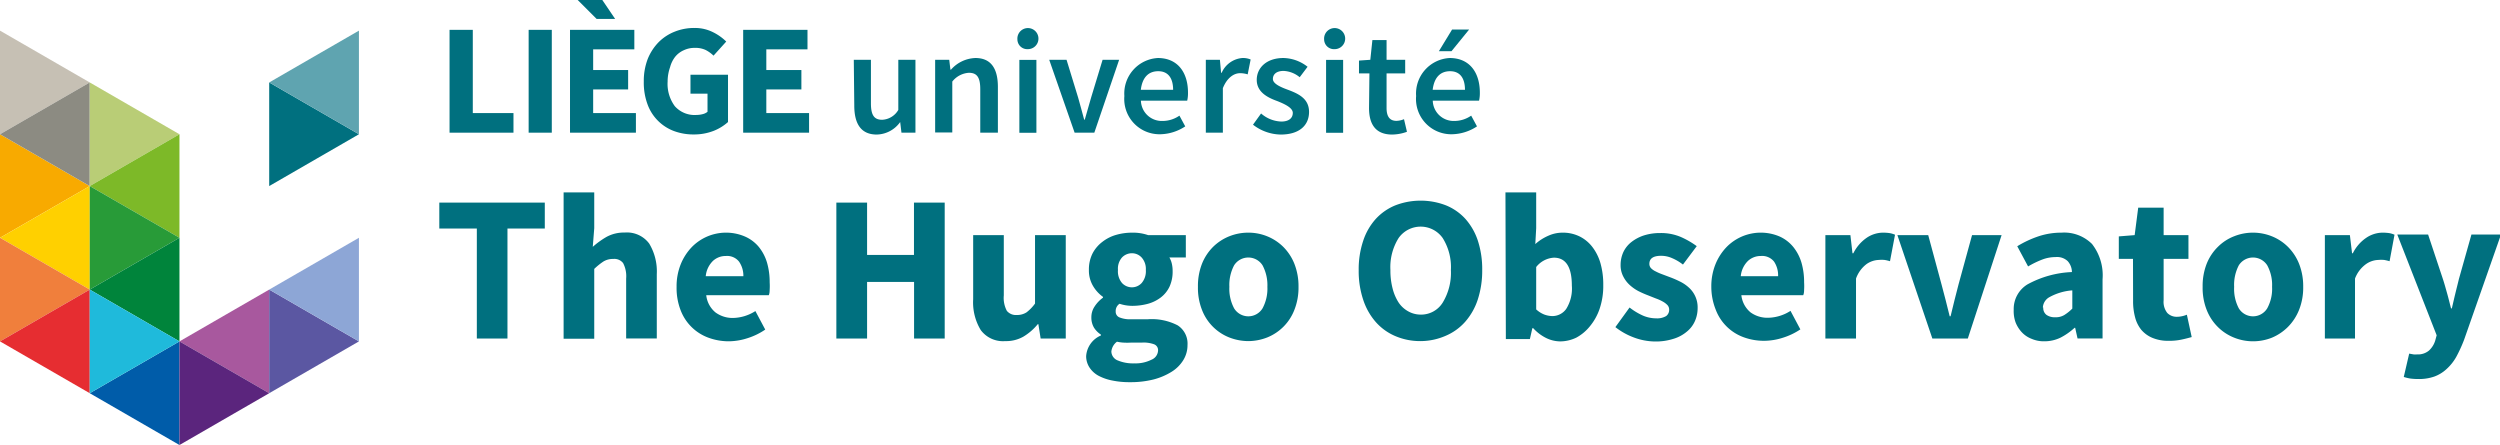 <svg xmlns="http://www.w3.org/2000/svg" xmlns:xlink="http://www.w3.org/1999/xlink" width="253.81" height="45.18" viewBox="0 0 253.81 45.18"><defs><style>.a{fill:none;}.b{clip-path:url(#a);}.c,.r{fill:#00707f;}.d{fill:#f8aa00;}.d,.e,.f,.g,.h,.i,.j,.k,.l,.m,.n,.o,.p,.q,.r,.s,.t,.u{fill-rule:evenodd;}.e{fill:#ffd000;}.f{fill:#f07f3c;}.g{fill:#e62d31;}.h{fill:#c6c0b4;}.i{fill:#8c8b82;}.j{fill:#b9cd76;}.k{fill:#7db928;}.l{fill:#289b38;}.m{fill:#00843b;}.n{fill:#005ca9;}.o{fill:#1fbadb;}.p{fill:#a8589e;}.q{fill:#5b257d;}.s{fill:#5fa4b0;}.t{fill:#5b57a2;}.u{fill:#8da6d6;}</style><clipPath id="a" transform="translate(0.03 0.28)"><rect class="a" x="-0.03" y="-0.28" width="255.22" height="45.18"/></clipPath></defs><title>Hugo Observatory</title><g class="b"><g class="b"><path class="c" d="M86.65,5.79h1.74v4.42c0,1.22.34,1.67,1.14,1.67a2,2,0,0,0,1.64-1V5.79h1.74v7.4H91.49l-.13-1.08h0a3,3,0,0,1-2.38,1.27c-1.58,0-2.28-1.07-2.28-2.94Z" transform="translate(0.03 0.28)"/><path class="c" d="M94.91,5.79h1.43l.12,1h.06A3.45,3.45,0,0,1,99,5.61c1.58,0,2.28,1.07,2.28,2.94v4.64H99.49V8.78c0-1.22-.34-1.67-1.16-1.67A2.33,2.33,0,0,0,96.65,8v5.17H94.91Z" transform="translate(0.03 0.28)"/><rect class="c" x="103.49" y="6.08" width="1.73" height="7.4"/><path class="c" d="M106.49,5.79h1.76l1.18,3.85c.19.72.42,1.47.61,2.23h.06c.21-.76.43-1.51.64-2.23l1.17-3.85h1.68l-2.52,7.4h-2Z" transform="translate(0.03 0.28)"/><path class="c" d="M117.52,5.61c2,0,3.06,1.45,3.06,3.52a3.38,3.38,0,0,1-.08.81h-4.7A2.12,2.12,0,0,0,118,12a3,3,0,0,0,1.71-.54l.59,1.09a4.74,4.74,0,0,1-2.53.8,3.58,3.58,0,0,1-3.65-3.88A3.61,3.61,0,0,1,117.52,5.61Zm1.55,3.23c0-1.18-.5-1.89-1.51-1.89s-1.62.65-1.77,1.89Z" transform="translate(0.03 0.28)"/><path class="c" d="M122.39,5.79h1.43l.12,1.32H124a2.51,2.51,0,0,1,2.09-1.5,2,2,0,0,1,.85.15l-.3,1.51a2.64,2.64,0,0,0-.77-.12c-.59,0-1.3.41-1.75,1.52v4.52h-1.73Z" transform="translate(0.03 0.28)"/><path class="c" d="M128,11.24a3.27,3.27,0,0,0,2.05.82c.8,0,1.17-.37,1.17-.88s-.8-.89-1.58-1.2c-1-.36-2.08-.92-2.08-2.15s1-2.22,2.7-2.22a4.08,4.08,0,0,1,2.46.89l-.8,1.06a2.76,2.76,0,0,0-1.63-.64c-.74,0-1.09.35-1.09.82s.74.81,1.54,1.1c1,.38,2.13.86,2.13,2.24s-1,2.3-2.88,2.3a4.71,4.71,0,0,1-2.81-1Z" transform="translate(0.03 0.28)"/><rect class="c" x="134.63" y="6.08" width="1.73" height="7.4"/><path class="c" d="M139,7.17h-1.06V5.87l1.15-.08.21-2h1.44v2h1.89V7.17h-1.89v3.52c0,.88.34,1.3,1,1.3a2.12,2.12,0,0,0,.77-.17l.3,1.28a4.56,4.56,0,0,1-1.5.28c-1.72,0-2.35-1.09-2.35-2.69Z" transform="translate(0.03 0.28)"/><path class="c" d="M147.15,5.61c2,0,3.06,1.45,3.06,3.52a3.38,3.38,0,0,1-.08.81h-4.7A2.12,2.12,0,0,0,147.62,12a3,3,0,0,0,1.71-.54l.59,1.09a4.74,4.74,0,0,1-2.53.8,3.58,3.58,0,0,1-3.65-3.88A3.61,3.61,0,0,1,147.15,5.61Zm1.55,3.23c0-1.18-.5-1.89-1.51-1.89s-1.62.65-1.77,1.89Z" transform="translate(0.03 0.28)"/><path class="c" d="M103.26,3.71a1.07,1.07,0,1,1,1.07,1,1,1,0,0,1-1.07-1" transform="translate(0.03 0.28)"/><path class="c" d="M134.4,3.71a1.07,1.07,0,1,1,1.07,1,1,1,0,0,1-1.07-1" transform="translate(0.03 0.28)"/><polygon class="c" points="147.36 5.2 146.08 5.2 147.42 3 149.15 3 147.36 5.2"/><polygon class="c" points="45.64 3.03 48 3.03 48 11.48 52.13 11.48 52.13 13.47 45.64 13.47 45.64 3.03"/><rect class="c" x="53.67" y="3.03" width="2.35" height="10.44"/><polygon class="c" points="57.87 3.03 64.4 3.03 64.4 5.01 60.22 5.01 60.22 7.11 63.77 7.11 63.77 9.08 60.22 9.08 60.22 11.48 64.56 11.48 64.56 13.47 57.87 13.47 57.87 3.03"/><polygon class="c" points="58.65 0 61.15 0 62.45 1.92 60.57 1.92 58.65 0"/><path class="c" d="M65.33,8a6.23,6.23,0,0,1,.41-2.32A5.24,5.24,0,0,1,66.84,4a4.76,4.76,0,0,1,1.64-1.07,5.29,5.29,0,0,1,2-.37A4.08,4.08,0,0,1,72.38,3a5.08,5.08,0,0,1,1.32.94L72.41,5.37a3.29,3.29,0,0,0-.81-.58,2.48,2.48,0,0,0-1.1-.21,2.54,2.54,0,0,0-1.11.24,2.34,2.34,0,0,0-.87.66A2.91,2.91,0,0,0,68,6.54,4.37,4.37,0,0,0,67.75,8a3.8,3.8,0,0,0,.73,2.5,2.68,2.68,0,0,0,2.2.89,2.57,2.57,0,0,0,.62-.08,1.23,1.23,0,0,0,.5-.24V9.23H70.07V7.31h3.81v4.8a4.84,4.84,0,0,1-1.47.9,5.46,5.46,0,0,1-2,.36,5.64,5.64,0,0,1-2-.34,4.54,4.54,0,0,1-2.69-2.69A6.35,6.35,0,0,1,65.33,8" transform="translate(0.03 0.28)"/><polygon class="c" points="75.45 3.03 81.98 3.03 81.98 5.01 77.8 5.01 77.8 7.11 81.36 7.11 81.36 9.08 77.8 9.08 77.8 11.48 82.14 11.48 82.14 13.47 75.45 13.47 75.45 3.03"/><path class="c" d="M48.38,22.92H44.57V20.29H55.28v2.63H51.49V34.09H48.38Z" transform="translate(0.03 0.28)"/><path class="c" d="M57.19,19.25H60.3v3.64l-.15,1.89a8.43,8.43,0,0,1,1.38-1,3.66,3.66,0,0,1,1.86-.45,2.81,2.81,0,0,1,2.49,1.12,5.48,5.48,0,0,1,.77,3.11v6.52H63.54V28a2.87,2.87,0,0,0-.31-1.57,1.12,1.12,0,0,0-1-.42,1.84,1.84,0,0,0-1,.26,6.64,6.64,0,0,0-.93.75v7.09H57.19Z" transform="translate(0.03 0.28)"/><path class="c" d="M68.66,28.84a6,6,0,0,1,.42-2.29,5.49,5.49,0,0,1,1.12-1.74,4.86,4.86,0,0,1,5.37-1.09A3.8,3.8,0,0,1,77,24.78a4.61,4.61,0,0,1,.84,1.6,7.06,7.06,0,0,1,.27,2,6.08,6.08,0,0,1,0,.77q0,.34-.09.54H71.67a2.63,2.63,0,0,0,.94,1.75A2.93,2.93,0,0,0,74.4,32a4.35,4.35,0,0,0,2.26-.7l1,1.88a6.76,6.76,0,0,1-1.79.87,6.31,6.31,0,0,1-1.94.32A6,6,0,0,1,71.88,34a4.77,4.77,0,0,1-2.82-2.81A6.25,6.25,0,0,1,68.66,28.84Zm6.78-1.08A2.51,2.51,0,0,0,75,26.28a1.54,1.54,0,0,0-1.35-.57,1.89,1.89,0,0,0-1.3.5,2.49,2.49,0,0,0-.73,1.55Z" transform="translate(0.03 0.28)"/><path class="c" d="M84.88,20.29H88V25.6h4.76V20.29h3.12v13.8H92.77V28.34H88v5.75H84.88Z" transform="translate(0.03 0.28)"/><path class="c" d="M98.77,23.59h3.11v6.12a2.8,2.8,0,0,0,.31,1.57,1.19,1.19,0,0,0,1,.42,1.78,1.78,0,0,0,1-.27,4.33,4.33,0,0,0,.86-.89V23.59h3.12v10.5h-2.55l-.23-1.46h-.06a5.61,5.61,0,0,1-1.45,1.26,3.53,3.53,0,0,1-1.85.46,2.81,2.81,0,0,1-2.49-1.12,5.41,5.41,0,0,1-.77-3.12Z" transform="translate(0.03 0.28)"/><path class="c" d="M110.24,35.89a2.45,2.45,0,0,1,1.5-2.11v-.09a2.34,2.34,0,0,1-.7-.7,2,2,0,0,1-.27-1.08,1.94,1.94,0,0,1,.34-1.09,3.35,3.35,0,0,1,.84-.88v-.08a3.62,3.62,0,0,1-1-1.09,3.06,3.06,0,0,1-.43-1.64,3.6,3.6,0,0,1,.36-1.66,3.51,3.51,0,0,1,1-1.19,4.06,4.06,0,0,1,1.39-.71,5.84,5.84,0,0,1,1.63-.23,4.77,4.77,0,0,1,1.63.25h3.83v2.27h-1.67a2.19,2.19,0,0,1,.24.59,3.21,3.21,0,0,1,.09.78,3.65,3.65,0,0,1-.31,1.58,3,3,0,0,1-.88,1.1,3.83,3.83,0,0,1-1.31.65,6.09,6.09,0,0,1-1.62.21,4.12,4.12,0,0,1-1.27-.21.88.88,0,0,0-.39.78.62.62,0,0,0,.35.59,2.79,2.79,0,0,0,1.24.2h1.7a5.74,5.74,0,0,1,3,.62,2.2,2.2,0,0,1,1,2,2.88,2.88,0,0,1-.42,1.52,3.65,3.65,0,0,1-1.17,1.18,6.63,6.63,0,0,1-1.84.79,9.57,9.57,0,0,1-2.44.28,8.45,8.45,0,0,1-1.72-.16,5,5,0,0,1-1.4-.47,2.54,2.54,0,0,1-.94-.83A2.1,2.1,0,0,1,110.24,35.89Zm2.56-.48a1,1,0,0,0,.64.9,4,4,0,0,0,1.69.3,3.59,3.59,0,0,0,1.74-.37,1.05,1.05,0,0,0,.67-.92.63.63,0,0,0-.41-.65,3.11,3.11,0,0,0-1.2-.17h-1.07a7.1,7.1,0,0,1-.89,0,4.26,4.26,0,0,1-.6-.09A1.42,1.42,0,0,0,112.8,35.41Zm2.08-6.52a1.34,1.34,0,0,0,1-.44,1.84,1.84,0,0,0,.42-1.32,1.74,1.74,0,0,0-.42-1.26,1.34,1.34,0,0,0-1-.44,1.39,1.39,0,0,0-1,.43,1.72,1.72,0,0,0-.41,1.27,1.83,1.83,0,0,0,.41,1.32A1.36,1.36,0,0,0,114.88,28.89Z" transform="translate(0.03 0.28)"/><path class="c" d="M121.59,28.84A6.18,6.18,0,0,1,122,26.5a5.1,5.1,0,0,1,1.13-1.72,5,5,0,0,1,1.64-1.07,5.17,5.17,0,0,1,1.93-.37,5.08,5.08,0,0,1,1.92.37,5,5,0,0,1,1.63,1.07,5.1,5.1,0,0,1,1.13,1.72,6.18,6.18,0,0,1,.42,2.34,6.1,6.1,0,0,1-.42,2.34,4.92,4.92,0,0,1-2.76,2.8,5.29,5.29,0,0,1-1.92.37,5.38,5.38,0,0,1-1.93-.37,4.89,4.89,0,0,1-2.77-2.8A6.1,6.1,0,0,1,121.59,28.84Zm3.19,0a4.22,4.22,0,0,0,.48,2.18,1.69,1.69,0,0,0,2.89,0,4.21,4.21,0,0,0,.49-2.18,4.27,4.27,0,0,0-.49-2.18,1.71,1.71,0,0,0-2.89,0A4.27,4.27,0,0,0,124.78,28.84Z" transform="translate(0.03 0.28)"/><path class="c" d="M144.2,34.35a6.41,6.41,0,0,1-2.55-.5,5.53,5.53,0,0,1-2-1.43,6.47,6.47,0,0,1-1.28-2.26,9.19,9.19,0,0,1-.46-3,9.08,9.08,0,0,1,.46-3,6.2,6.2,0,0,1,1.28-2.22,5.53,5.53,0,0,1,2-1.38,7.15,7.15,0,0,1,5.1,0,5.43,5.43,0,0,1,2,1.39A6.33,6.33,0,0,1,150,24.13a9.32,9.32,0,0,1,.45,3,9.46,9.46,0,0,1-.45,3,6.47,6.47,0,0,1-1.28,2.26,5.53,5.53,0,0,1-2,1.43A6.41,6.41,0,0,1,144.2,34.35Zm0-2.69a2.58,2.58,0,0,0,2.24-1.22,5.81,5.81,0,0,0,.83-3.31,5.55,5.55,0,0,0-.83-3.24,2.74,2.74,0,0,0-4.48,0,5.55,5.55,0,0,0-.83,3.24,7.22,7.22,0,0,0,.22,1.87,4.82,4.82,0,0,0,.61,1.43,2.8,2.8,0,0,0,1,.91A2.58,2.58,0,0,0,144.2,31.66Z" transform="translate(0.03 0.28)"/><path class="c" d="M152.81,19.25h3.12v3.64l-.09,1.61a4.85,4.85,0,0,1,1.33-.85,3.5,3.5,0,0,1,1.45-.31,3.84,3.84,0,0,1,1.71.38,3.72,3.72,0,0,1,1.3,1.07,4.93,4.93,0,0,1,.83,1.67,7.91,7.91,0,0,1,.28,2.19,7.24,7.24,0,0,1-.37,2.42,5.61,5.61,0,0,1-1,1.79A4.54,4.54,0,0,1,160,34a3.82,3.82,0,0,1-1.64.38,3.32,3.32,0,0,1-1.41-.34,4.43,4.43,0,0,1-1.32-1h-.09l-.25,1.1h-2.44Zm3.12,11.88a2.61,2.61,0,0,0,.84.53,2.52,2.52,0,0,0,.83.15,1.73,1.73,0,0,0,1.38-.73,3.88,3.88,0,0,0,.57-2.36c0-1.89-.61-2.84-1.82-2.84a2.47,2.47,0,0,0-1.8.95Z" transform="translate(0.03 0.28)"/><path class="c" d="M165.41,30.94a6.47,6.47,0,0,0,1.38.83,3.44,3.44,0,0,0,1.33.27,1.79,1.79,0,0,0,1-.23.78.78,0,0,0,.31-.66.68.68,0,0,0-.17-.45,1.91,1.91,0,0,0-.49-.37,4.36,4.36,0,0,0-.69-.31l-.78-.31a10.55,10.55,0,0,1-1-.44,4.23,4.23,0,0,1-.89-.63,3,3,0,0,1-.65-.87,2.47,2.47,0,0,1-.26-1.15,3.12,3.12,0,0,1,.29-1.33,2.85,2.85,0,0,1,.81-1,4.15,4.15,0,0,1,1.27-.67,5.41,5.41,0,0,1,1.66-.24,5.12,5.12,0,0,1,2.11.41,8.53,8.53,0,0,1,1.59.92l-1.4,1.87a4.89,4.89,0,0,0-1.12-.66,2.72,2.72,0,0,0-1.1-.23c-.79,0-1.19.27-1.19.82a.64.64,0,0,0,.17.44,1.63,1.63,0,0,0,.46.32,5.2,5.2,0,0,0,.66.29l.77.29a9.71,9.71,0,0,1,1,.43,3.78,3.78,0,0,1,.91.6,2.69,2.69,0,0,1,.93,2.12,3.23,3.23,0,0,1-.28,1.33,2.85,2.85,0,0,1-.83,1.07,3.78,3.78,0,0,1-1.35.72,5.88,5.88,0,0,1-1.86.27,6.31,6.31,0,0,1-2.13-.4,6.83,6.83,0,0,1-1.9-1.06Z" transform="translate(0.03 0.28)"/><path class="c" d="M173.71,28.84a6,6,0,0,1,.42-2.29,5.49,5.49,0,0,1,1.12-1.74,4.86,4.86,0,0,1,5.37-1.09,3.8,3.8,0,0,1,1.4,1.06,4.61,4.61,0,0,1,.84,1.6,7.06,7.06,0,0,1,.27,2,6.08,6.08,0,0,1,0,.77q0,.34-.09.54h-6.28a2.63,2.63,0,0,0,.94,1.75,2.93,2.93,0,0,0,1.79.54,4.35,4.35,0,0,0,2.26-.7l1,1.88A6.76,6.76,0,0,1,181,34a6.31,6.31,0,0,1-1.94.32,6,6,0,0,1-2.09-.37,4.77,4.77,0,0,1-2.82-2.81A6.25,6.25,0,0,1,173.71,28.84Zm6.78-1.08a2.51,2.51,0,0,0-.41-1.48,1.54,1.54,0,0,0-1.35-.57,1.89,1.89,0,0,0-1.3.5,2.49,2.49,0,0,0-.73,1.55Z" transform="translate(0.03 0.28)"/><path class="c" d="M185.29,23.59h2.54l.21,1.84h.09a4.15,4.15,0,0,1,1.37-1.58,3,3,0,0,1,1.61-.51,4.72,4.72,0,0,1,.73.05,2.44,2.44,0,0,1,.52.16l-.51,2.69a4.33,4.33,0,0,0-.55-.13,3.42,3.42,0,0,0-.59,0,2.3,2.3,0,0,0-1.24.42A3.18,3.18,0,0,0,188.4,28v6.09h-3.11Z" transform="translate(0.03 0.28)"/><path class="c" d="M192.6,23.59h3.13l1.35,5c.14.52.28,1.05.42,1.6s.27,1.09.41,1.64H198c.13-.55.26-1.1.4-1.64s.27-1.08.41-1.6l1.37-5h3l-3.43,10.5h-3.6Z" transform="translate(0.03 0.28)"/><path class="c" d="M204.41,31.17a2.92,2.92,0,0,1,1.4-2.58,10.27,10.27,0,0,1,4.51-1.25,1.69,1.69,0,0,0-.43-1.11,1.57,1.57,0,0,0-1.23-.41,3.79,3.79,0,0,0-1.35.25,9.41,9.41,0,0,0-1.44.7l-1.1-2.05a10.6,10.6,0,0,1,2.13-1,7.3,7.3,0,0,1,2.36-.38,4,4,0,0,1,3.1,1.15,5.17,5.17,0,0,1,1.07,3.59v6h-2.54L210.65,33h-.06a6.57,6.57,0,0,1-1.43,1,3.76,3.76,0,0,1-1.64.37,3.13,3.13,0,0,1-1.29-.25,2.68,2.68,0,0,1-1-.67,3.19,3.19,0,0,1-.63-1A3.39,3.39,0,0,1,204.41,31.17Zm3-.23a.87.87,0,0,0,.33.75,1.46,1.46,0,0,0,.88.24,1.69,1.69,0,0,0,.93-.23,4.69,4.69,0,0,0,.81-.65V29.2a5.66,5.66,0,0,0-2.31.68A1.28,1.28,0,0,0,207.37,30.94Z" transform="translate(0.03 0.28)"/><path class="c" d="M216.52,26h-1.44V23.72l1.61-.13.36-2.79h2.58v2.79h2.52V26h-2.52v4.21a1.81,1.81,0,0,0,.37,1.28,1.31,1.31,0,0,0,1,.39,2.29,2.29,0,0,0,.51-.06,2.72,2.72,0,0,0,.48-.15l.49,2.27c-.29.08-.62.17-1,.25a5.82,5.82,0,0,1-1.33.13,4.1,4.1,0,0,1-1.66-.3,3,3,0,0,1-1.13-.82,3.34,3.34,0,0,1-.63-1.28,6.27,6.27,0,0,1-.2-1.67Z" transform="translate(0.03 0.28)"/><path class="c" d="M223.59,28.84A6.18,6.18,0,0,1,224,26.5a5,5,0,0,1,1.14-1.72,4.76,4.76,0,0,1,1.64-1.07,5.17,5.17,0,0,1,3.84,0,4.91,4.91,0,0,1,1.63,1.07,5.1,5.1,0,0,1,1.13,1.72,6.18,6.18,0,0,1,.42,2.34,6.1,6.1,0,0,1-.42,2.34,5.14,5.14,0,0,1-1.13,1.73A5.07,5.07,0,0,1,230.63,34a5.17,5.17,0,0,1-3.84,0,4.9,4.9,0,0,1-1.64-1.07A5,5,0,0,1,224,31.18,6.1,6.1,0,0,1,223.59,28.84Zm3.2,0a4.23,4.23,0,0,0,.47,2.18,1.69,1.69,0,0,0,2.89,0,4.12,4.12,0,0,0,.49-2.18,4.17,4.17,0,0,0-.49-2.18,1.71,1.71,0,0,0-2.89,0A4.28,4.28,0,0,0,226.79,28.84Z" transform="translate(0.03 0.28)"/><path class="c" d="M236,23.59h2.54l.22,1.84h.08a4.08,4.08,0,0,1,1.38-1.58,3,3,0,0,1,1.6-.51,5,5,0,0,1,.74.05,2.35,2.35,0,0,1,.51.16l-.5,2.69a5.31,5.31,0,0,0-.55-.13,3.54,3.54,0,0,0-.6,0,2.3,2.3,0,0,0-1.24.42A3.18,3.18,0,0,0,239.06,28v6.09H236Z" transform="translate(0.03 0.28)"/><path class="c" d="M245,35.7a1.63,1.63,0,0,0,.36,0,1.73,1.73,0,0,0,1.21-.39,2.28,2.28,0,0,0,.63-1l.15-.55-4-10.23h3.13l1.5,4.51c.16.48.3,1,.43,1.46s.26,1,.4,1.53h.08c.12-.5.23-1,.35-1.49s.25-1,.37-1.5l1.27-4.51h3L250.14,34.2a14.54,14.54,0,0,1-.8,1.75,4.9,4.9,0,0,1-1,1.25,3.7,3.7,0,0,1-1.23.75,4.67,4.67,0,0,1-1.62.25,6.2,6.2,0,0,1-.82-.05,4.54,4.54,0,0,1-.66-.16l.55-2.37Z" transform="translate(0.03 0.28)"/><polygon class="d" points="0 24.14 9.11 18.89 0 13.63 0 24.14"/><polygon class="e" points="0 24.14 9.11 29.4 9.11 18.89 0 24.14"/><polygon class="f" points="0 34.66 9.11 29.4 0 24.14 0 34.66"/><polygon class="g" points="0 34.66 9.11 39.92 9.11 29.4 0 34.66"/><polygon class="h" points="0 3.11 0 13.63 9.11 8.37 0 3.11 0 3.11"/><polygon class="i" points="0 13.63 9.11 18.89 9.11 8.37 0 13.63"/><polygon class="j" points="18.22 13.63 9.11 8.37 9.11 18.89 18.22 13.63"/><polygon class="k" points="9.11 18.89 18.22 24.14 18.22 13.63 9.11 18.89"/><polygon class="l" points="18.22 24.14 9.11 18.89 9.11 29.4 18.22 24.14"/><polygon class="m" points="9.11 29.4 18.22 34.66 18.22 24.14 9.11 29.4"/><polygon class="n" points="9.11 39.92 18.22 45.18 18.22 34.66 9.11 39.92"/><polygon class="o" points="18.22 34.66 9.11 29.4 9.11 39.92 18.22 34.66"/><polygon class="p" points="18.22 34.66 27.33 39.92 27.33 29.4 18.22 34.66"/><polygon class="q" points="18.22 45.18 27.33 39.92 18.22 34.66 18.22 45.18"/><polygon class="r" points="27.33 18.89 36.44 13.63 27.33 8.37 27.33 18.89"/><polygon class="s" points="36.44 3.11 27.33 8.37 36.44 13.63 36.44 3.11 36.44 3.11"/><polygon class="t" points="27.33 39.92 36.44 34.66 27.33 29.4 27.33 39.92"/><polygon class="u" points="27.33 29.4 36.44 34.66 36.44 24.14 27.33 29.4"/></g></g></svg>